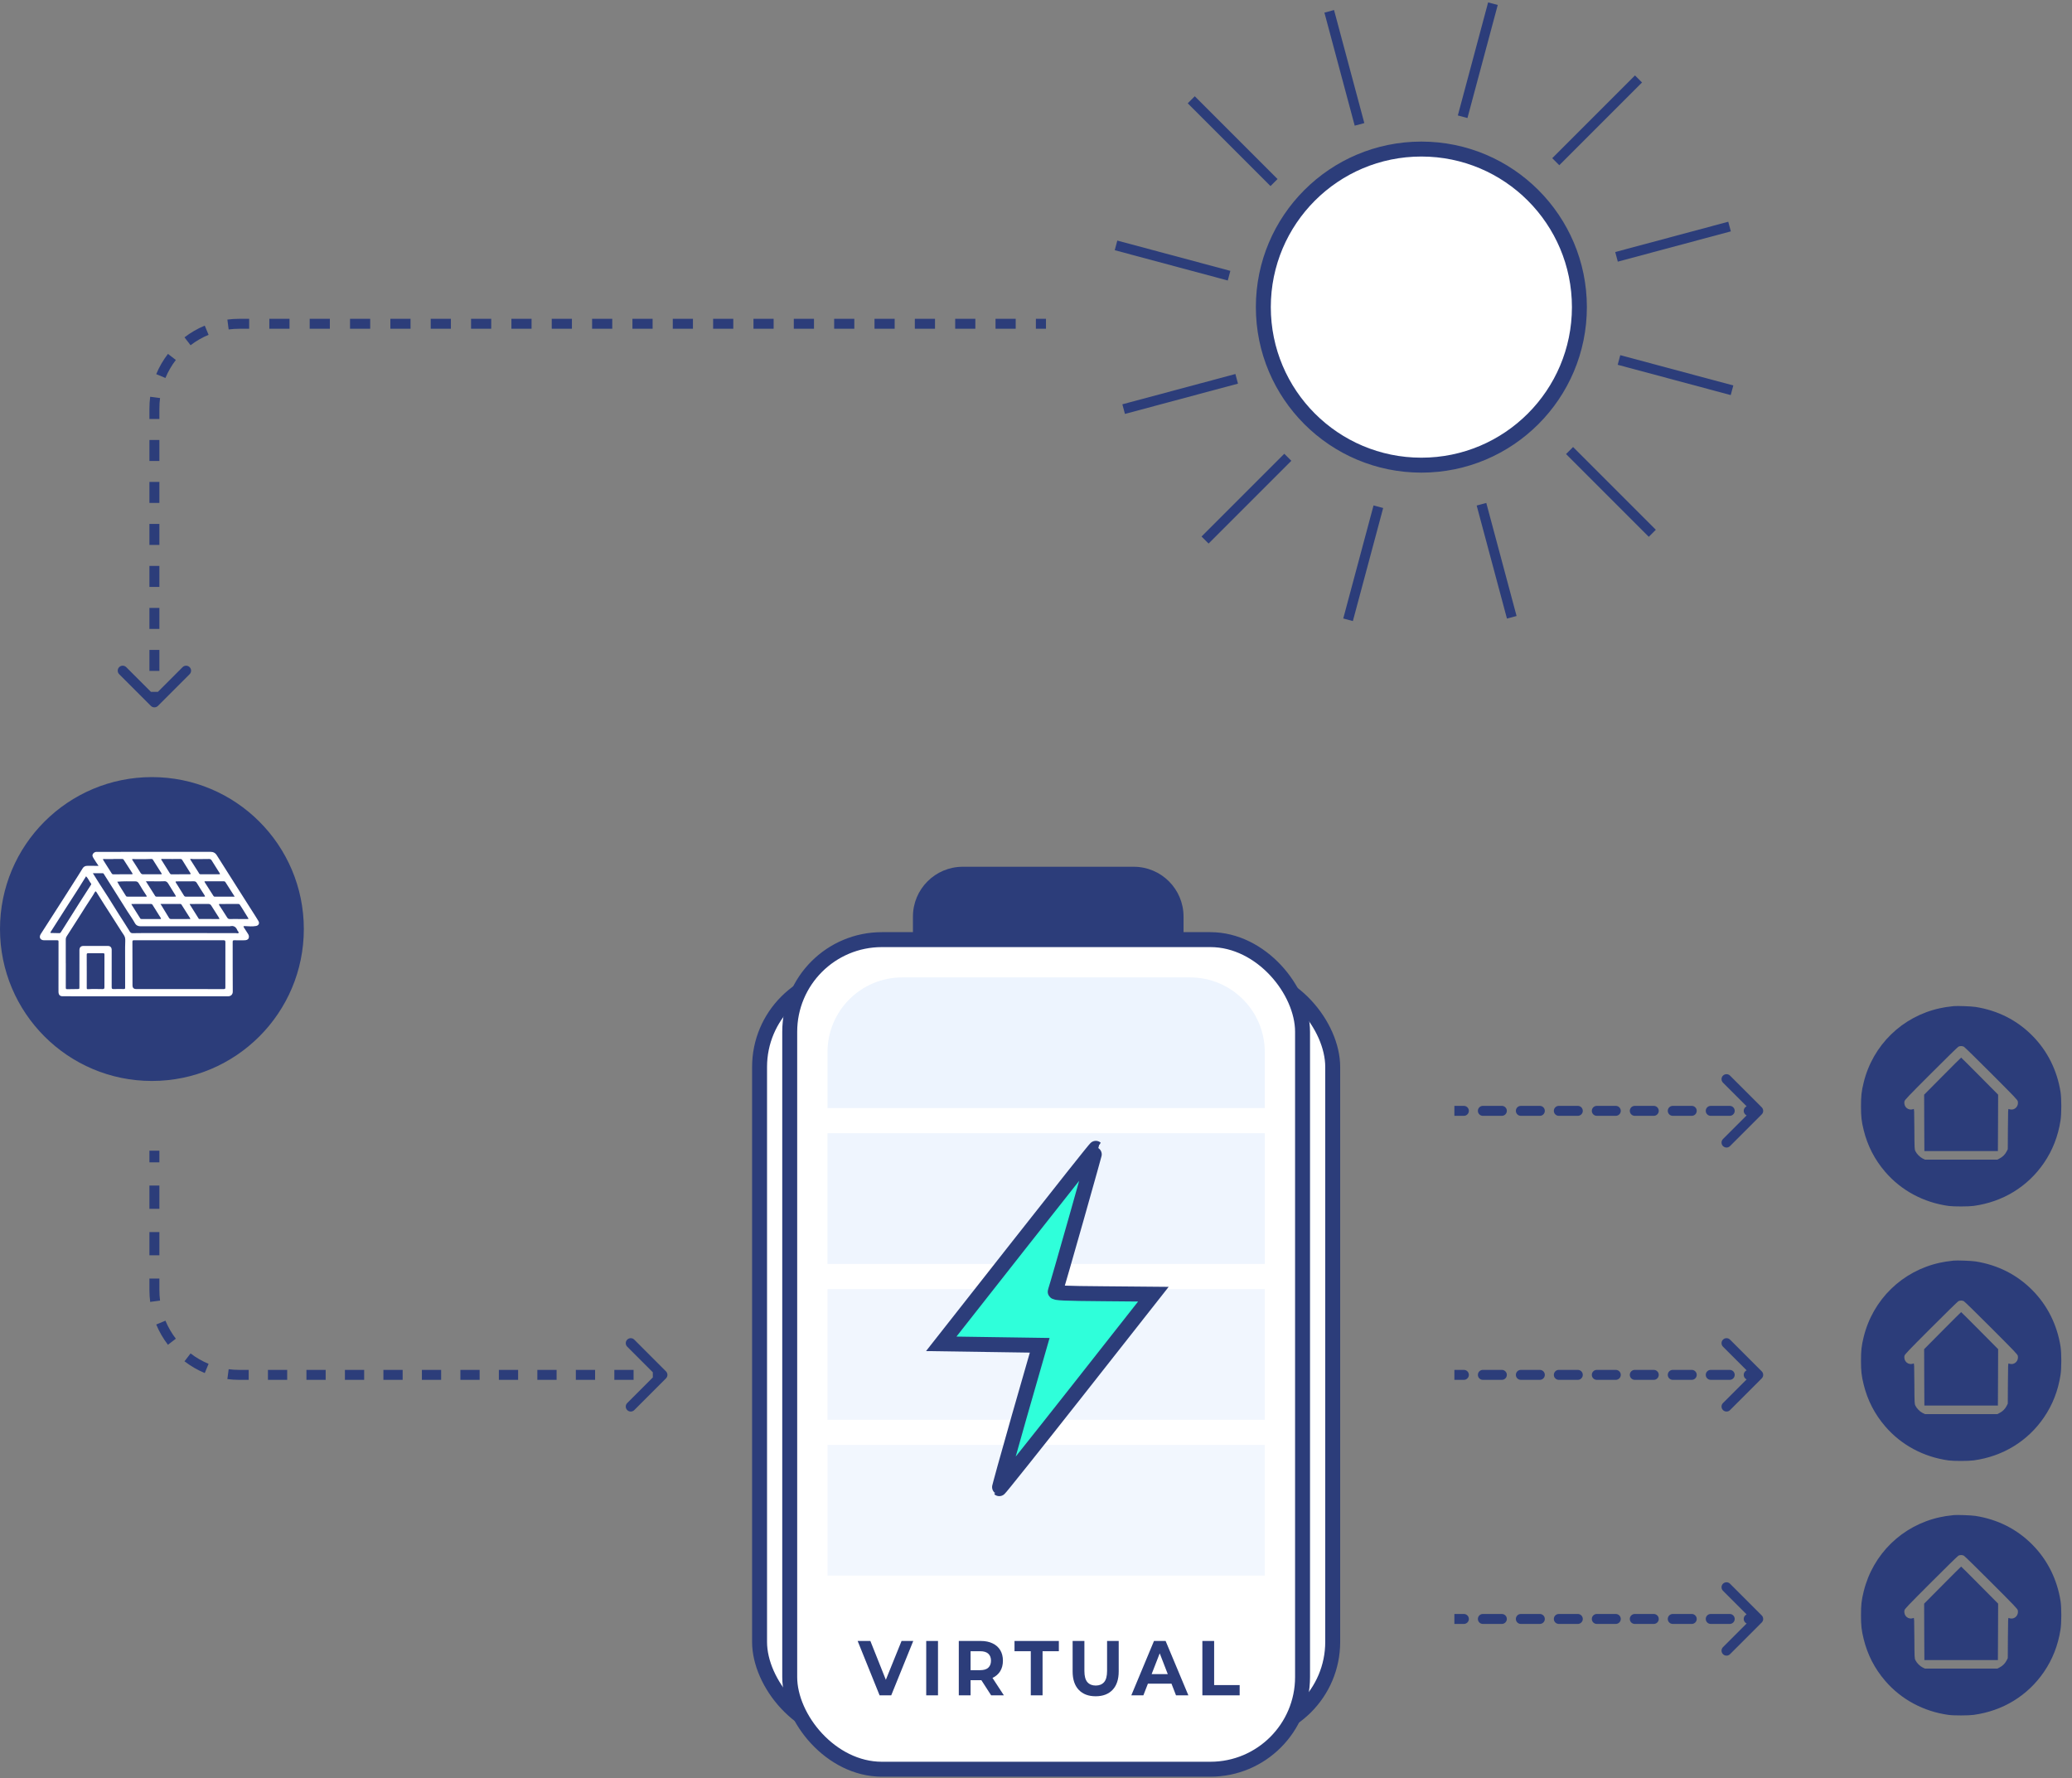 <svg width="416" height="357" viewBox="0 0 416 357" fill="none" xmlns="http://www.w3.org/2000/svg">
<rect x="0" y="0" width="416" height="357" fill="#808080" stroke="none"/>
<path d="M30.293 141.707C30.683 142.098 31.317 142.098 31.707 141.707L38.071 135.343C38.462 134.953 38.462 134.319 38.071 133.929C37.681 133.538 37.047 133.538 36.657 133.929L31 139.586L25.343 133.929C24.953 133.538 24.32 133.538 23.929 133.929C23.538 134.319 23.538 134.953 23.929 135.343L30.293 141.707ZM32 141L32 138.893L30 138.893L30 141L32 141ZM32 134.679L32 130.464L30 130.464L30 134.679L32 134.679ZM32 126.25L32 122.036L30 122.036L30 126.25L32 126.25ZM32 117.821L32 113.607L30 113.607L30 117.821L32 117.821ZM32 109.393L32 105.179L30 105.179L30 109.393L32 109.393ZM32 100.964L32 96.75L30 96.75L30 100.964L32 100.964ZM32 92.536L32 88.321L30 88.321L30 92.536L32 92.536ZM32 84.107L32 82L30 82L30 84.107L32 84.107ZM32 82C32 81.291 32.046 80.593 32.135 79.909L30.152 79.65C30.052 80.42 30 81.204 30 82L32 82ZM33.214 75.876C33.753 74.575 34.459 73.361 35.305 72.26L33.719 71.041C32.768 72.28 31.973 73.646 31.366 75.109L33.214 75.876ZM38.26 69.305C39.361 68.459 40.575 67.753 41.876 67.214L41.11 65.366C39.646 65.973 38.28 66.768 37.041 67.719L38.26 69.305ZM45.909 66.135C46.593 66.046 47.291 66 48 66L48 64C47.204 64 46.42 64.052 45.65 64.152L45.909 66.135ZM48 66L50.025 66L50.025 64L48 64L48 66ZM54.075 66L58.125 66L58.125 64L54.075 64L54.075 66ZM62.175 66L66.225 66L66.225 64L62.175 64L62.175 66ZM70.275 66L74.325 66L74.325 64L70.275 64L70.275 66ZM78.375 66L82.425 66L82.425 64L78.375 64L78.375 66ZM86.475 66L90.525 66L90.525 64L86.475 64L86.475 66ZM94.575 66L98.625 66L98.625 64L94.575 64L94.575 66ZM102.675 66L106.725 66L106.725 64L102.675 64L102.675 66ZM110.775 66L114.825 66L114.825 64L110.775 64L110.775 66ZM118.875 66L122.925 66L122.925 64L118.875 64L118.875 66ZM126.975 66L131.025 66L131.025 64L126.975 64L126.975 66ZM135.075 66L139.125 66L139.125 64L135.075 64L135.075 66ZM143.175 66L147.225 66L147.225 64L143.175 64L143.175 66ZM151.275 66L155.325 66L155.325 64L151.275 64L151.275 66ZM159.375 66L163.425 66L163.425 64L159.375 64L159.375 66ZM167.475 66L171.525 66L171.525 64L167.475 64L167.475 66ZM175.575 66L179.625 66L179.625 64L175.575 64L175.575 66ZM183.675 66L187.725 66L187.725 64L183.675 64L183.675 66ZM191.775 66L195.825 66L195.825 64L191.775 64L191.775 66ZM199.875 66L203.925 66L203.925 64L199.875 64L199.875 66ZM207.975 66L210 66L210 64L207.975 64L207.975 66Z" fill="#2C3D7A"/>
<path d="M133.707 276.707C134.098 276.317 134.098 275.683 133.707 275.293L127.343 268.929C126.953 268.538 126.319 268.538 125.929 268.929C125.538 269.319 125.538 269.953 125.929 270.343L131.586 276L125.929 281.657C125.538 282.047 125.538 282.681 125.929 283.071C126.319 283.462 126.953 283.462 127.343 283.071L133.707 276.707ZM133 275L131.068 275L131.068 277L133 277L133 275ZM127.205 275L123.341 275L123.341 277L127.205 277L127.205 275ZM119.477 275L115.614 275L115.614 277L119.477 277L119.477 275ZM111.75 275L107.886 275L107.886 277L111.75 277L111.75 275ZM104.023 275L100.159 275L100.159 277L104.023 277L104.023 275ZM96.296 275L92.432 275L92.432 277L96.296 277L96.296 275ZM88.568 275L84.704 275L84.704 277L88.568 277L88.568 275ZM80.841 275L76.977 275L76.977 277L80.841 277L80.841 275ZM73.114 275L69.25 275L69.25 277L73.114 277L73.114 275ZM65.386 275L61.523 275L61.523 277L65.386 277L65.386 275ZM57.659 275L53.795 275L53.795 277L57.659 277L57.659 275ZM49.932 275L48 275L48 277L49.932 277L49.932 275ZM48 275C47.291 275 46.593 274.954 45.909 274.865L45.65 276.848C46.42 276.948 47.204 277 48 277L48 275ZM41.876 273.786C40.575 273.247 39.361 272.541 38.26 271.695L37.041 273.281C38.28 274.232 39.646 275.027 41.11 275.634L41.876 273.786ZM35.305 268.74C34.459 267.639 33.753 266.425 33.214 265.124L31.366 265.89C31.973 267.354 32.768 268.72 33.719 269.959L35.305 268.74ZM32.135 261.091C32.046 260.407 32 259.709 32 259L30 259C30 259.796 30.052 260.58 30.152 261.35L32.135 261.091ZM32 259L32 256.667L30 256.667L30 259L32 259ZM32 252L32 247.333L30 247.333L30 252L32 252ZM32 242.667L32 238L30 238L30 242.667L32 242.667ZM32 233.333L32 231L30 231L30 233.333L32 233.333Z" fill="#2C3D7A"/>
<circle cx="30.5" cy="186.5" r="30.5" fill="#2C3D7A"/>
<g clip-path="url(#clip0_206_1189)">
<path d="M19.787 173.819C19.435 173.289 19.105 172.833 18.822 172.351C18.661 172.076 18.437 171.794 18.663 171.418C18.812 171.169 19.023 171.072 19.277 171.014C19.343 170.999 19.417 171.012 19.487 171.012C27.055 171.012 34.624 171.019 42.192 171C42.81 170.998 43.215 171.193 43.536 171.706C44.951 173.961 46.383 176.206 47.81 178.454C48.83 180.06 49.852 181.664 50.872 183.271C51.216 183.813 51.569 184.35 51.892 184.906C52.151 185.352 51.929 185.795 51.41 185.887C50.678 186.018 49.937 185.956 49.203 185.913C48.9 185.895 48.807 185.934 48.984 186.214C49.235 186.61 49.486 187.006 49.746 187.396C49.837 187.534 49.925 187.671 49.954 187.832C50.064 188.41 49.766 188.742 49.096 188.757C48.416 188.774 47.734 188.776 47.054 188.753C46.764 188.743 46.713 188.842 46.714 189.108C46.723 192.429 46.707 195.751 46.732 199.073C46.736 199.673 46.306 200.002 45.809 200.001C34.733 199.995 23.656 199.997 12.581 199.996C12.042 199.996 11.775 199.733 11.745 199.158C11.729 198.855 11.742 198.55 11.742 198.246C11.742 195.17 11.738 192.094 11.751 189.018C11.752 188.767 11.656 188.757 11.469 188.758C10.6 188.763 9.732 188.77 8.864 188.758C8.094 188.748 7.778 188.183 8.166 187.534C8.255 187.385 8.356 187.242 8.45 187.095C9.884 184.86 11.321 182.626 12.752 180.389C13.758 178.816 14.758 177.238 15.759 175.662C16.031 175.232 16.308 174.805 16.562 174.365C16.789 173.971 17.112 173.805 17.562 173.814C18.276 173.827 18.991 173.817 19.788 173.817L19.787 173.819ZM35.935 198.546V198.549C38.927 198.549 41.918 198.544 44.91 198.557C45.194 198.557 45.249 198.48 45.248 198.213C45.239 195.184 45.235 192.155 45.252 189.127C45.254 188.791 45.132 188.753 44.852 188.753C38.87 188.759 32.887 188.76 26.904 188.753C26.661 188.753 26.584 188.809 26.584 189.062C26.597 191.974 26.598 194.885 26.602 197.797C26.602 198.305 26.851 198.555 27.35 198.547C27.455 198.545 27.561 198.545 27.666 198.545C30.423 198.545 33.179 198.545 35.936 198.545L35.935 198.546ZM13.205 193.365C13.205 193.365 13.211 193.365 13.213 193.365C13.213 195.003 13.218 196.64 13.209 198.277C13.208 198.51 13.276 198.581 13.511 198.574C14.168 198.551 14.824 198.553 15.482 198.547C15.949 198.543 15.944 198.544 15.943 198.091C15.941 195.646 15.941 193.202 15.947 190.757C15.947 190.205 16.214 189.9 16.735 189.896C18.389 189.883 20.044 189.884 21.698 189.898C22.155 189.901 22.422 190.212 22.424 190.669C22.428 191.161 22.424 191.652 22.424 192.143C22.425 194.155 22.433 196.167 22.422 198.178C22.42 198.477 22.513 198.562 22.805 198.552C23.485 198.531 24.166 198.53 24.846 198.547C25.093 198.553 25.126 198.465 25.125 198.248C25.116 195.956 25.116 193.663 25.117 191.371C25.117 190.564 25.11 189.756 25.147 188.951C25.168 188.507 25.136 188.111 24.876 187.724C24.724 187.497 24.564 187.271 24.419 187.038C23.847 186.118 23.259 185.209 22.674 184.296C22.077 183.365 21.475 182.438 20.882 181.504C20.374 180.707 19.875 179.904 19.373 179.104C19.259 178.921 19.172 178.861 19.033 179.102C18.912 179.312 18.799 179.529 18.665 179.728C17.654 181.243 16.696 182.792 15.718 184.327C14.951 185.534 14.182 186.741 13.404 187.941C13.264 188.157 13.202 188.374 13.203 188.627C13.207 190.206 13.206 191.785 13.206 193.364L13.205 193.365ZM18.643 175.293C19.087 176.001 19.483 176.645 19.891 177.282C20.509 178.248 21.144 179.204 21.757 180.173C22.502 181.351 23.225 182.542 23.974 183.718C24.614 184.725 25.278 185.716 25.894 186.739C26.059 187.012 26.179 187.344 26.649 187.334C28.409 187.299 30.169 187.305 31.929 187.306C37.081 187.311 42.232 187.323 47.384 187.323C47.558 187.323 47.815 187.43 47.898 187.273C47.992 187.093 47.733 186.947 47.664 186.771C47.39 186.077 46.92 185.756 46.161 185.946C46.117 185.957 46.068 185.948 46.021 185.948C42.348 185.948 38.675 185.949 35.002 185.95C32.76 185.95 30.52 185.945 28.278 185.952C27.75 185.954 27.342 185.788 27.078 185.306C26.623 184.477 26.063 183.714 25.558 182.917C24.602 181.408 23.655 179.893 22.702 178.382C22.076 177.389 21.441 176.402 20.821 175.406C20.756 175.303 20.688 175.292 20.594 175.292C19.973 175.292 19.351 175.292 18.643 175.292V175.293ZM17.417 194.981H17.419C17.419 196.079 17.421 197.179 17.416 198.277C17.416 198.459 17.411 198.595 17.668 198.576C18.64 198.506 19.613 198.547 20.586 198.557C20.88 198.559 20.968 198.473 20.967 198.185C20.958 195.999 20.959 193.813 20.971 191.627C20.973 191.397 20.903 191.359 20.698 191.361C19.701 191.369 18.705 191.371 17.708 191.36C17.483 191.357 17.409 191.413 17.411 191.649C17.424 192.76 17.417 193.87 17.417 194.982V194.981ZM17.28 175.906C17.258 175.944 17.243 175.974 17.225 176.003C16.694 176.856 16.17 177.712 15.63 178.559C14.85 179.784 14.054 181 13.271 182.225C12.246 183.828 11.233 185.44 10.198 187.039C10.053 187.264 10.106 187.293 10.323 187.296C10.851 187.305 11.379 187.314 11.906 187.329C12.055 187.333 12.144 187.258 12.216 187.146C12.379 186.893 12.542 186.64 12.702 186.386C13.82 184.614 14.933 182.838 16.054 181.068C16.768 179.943 17.495 178.824 18.216 177.704C18.279 177.606 18.372 177.499 18.287 177.39C17.923 176.93 17.722 176.36 17.28 175.906ZM47.115 179.996C46.47 178.985 45.867 178.044 45.27 177.099C45.193 176.978 45.105 176.92 44.958 176.92C43.728 176.923 42.497 176.923 41.267 176.916C41.044 176.915 40.996 176.942 41.136 177.156C41.712 178.038 42.269 178.933 42.833 179.824C42.897 179.925 42.964 180 43.107 180C44.417 179.994 45.727 179.996 47.116 179.996H47.115ZM35.32 179.996C35.278 179.881 35.261 179.79 35.216 179.715C34.748 178.949 34.28 178.182 33.804 177.421C33.619 177.125 33.429 176.878 32.987 176.907C32.252 176.957 31.51 176.921 30.772 176.92C30.298 176.92 29.825 176.92 29.29 176.92C29.933 177.933 30.542 178.887 31.143 179.846C31.208 179.949 31.274 179.997 31.392 179.996C32.69 179.994 33.989 179.995 35.32 179.995V179.996ZM39.117 179.996V179.998C39.728 179.998 40.338 179.994 40.948 180C41.173 180.001 41.22 179.96 41.083 179.748C40.545 178.917 40.014 178.083 39.505 177.235C39.354 176.984 39.171 176.918 38.903 176.92C37.8 176.931 36.697 176.929 35.594 176.934C35.185 176.936 35.179 176.949 35.38 177.305C35.401 177.343 35.435 177.375 35.458 177.412C35.945 178.191 36.439 178.965 36.912 179.752C37.016 179.925 37.12 180.003 37.321 180C37.92 179.991 38.518 179.997 39.117 179.997L39.117 179.996ZM23.543 176.997C24.072 178.011 24.721 178.91 25.288 179.861C25.36 179.983 25.486 179.999 25.623 179.999C26.831 179.995 28.038 179.997 29.244 179.999C29.427 179.999 29.554 180.017 29.385 179.762C28.864 178.976 28.352 178.181 27.883 177.364C27.707 177.057 27.513 176.929 27.173 176.929C25.979 176.929 24.785 176.887 23.543 176.998V176.997ZM22.733 172.436C22.733 172.442 22.733 172.448 22.733 172.455C22.111 172.455 21.491 172.46 20.869 172.451C20.701 172.449 20.601 172.451 20.726 172.649C21.292 173.54 21.853 174.434 22.419 175.326C22.488 175.435 22.564 175.515 22.723 175.514C23.955 175.506 25.187 175.506 26.418 175.511C26.635 175.512 26.667 175.445 26.557 175.273C25.982 174.382 25.404 173.492 24.835 172.596C24.756 172.47 24.675 172.428 24.526 172.431C23.928 172.442 23.33 172.435 22.732 172.435L22.733 172.436ZM34.416 172.44C34.416 172.44 34.416 172.437 34.416 172.436C33.82 172.436 33.223 172.432 32.626 172.44C32.543 172.441 32.426 172.383 32.374 172.493C32.332 172.581 32.423 172.637 32.465 172.704C33.006 173.568 33.543 174.436 34.089 175.297C34.157 175.404 34.227 175.518 34.41 175.516C35.629 175.504 36.847 175.507 38.064 175.509C38.308 175.509 38.317 175.415 38.204 175.236C37.667 174.379 37.134 173.52 36.602 172.661C36.51 172.512 36.4 172.432 36.208 172.437C35.611 172.449 35.014 172.441 34.417 172.441L34.416 172.44ZM38.158 172.467C38.722 173.355 39.276 174.232 39.837 175.105C39.944 175.272 39.989 175.511 40.264 175.51C41.507 175.508 42.749 175.509 43.992 175.507C44.166 175.507 44.227 175.476 44.106 175.288C43.555 174.435 43.019 173.575 42.487 172.711C42.353 172.495 42.199 172.434 41.94 172.439C40.874 172.463 39.807 172.454 38.74 172.453C38.557 172.453 38.375 172.382 38.157 172.467H38.158ZM47.866 184.488C48.463 184.488 49.061 184.484 49.659 184.491C49.853 184.493 49.959 184.499 49.805 184.261C49.243 183.388 48.738 182.48 48.151 181.622C48.05 181.474 47.939 181.466 47.797 181.466C46.614 181.468 45.431 181.467 44.248 181.472C44.161 181.472 44.045 181.418 43.991 181.517C43.933 181.624 44.021 181.722 44.074 181.805C44.581 182.595 45.108 183.374 45.598 184.174C45.746 184.417 45.902 184.505 46.179 184.494C46.741 184.475 47.303 184.488 47.866 184.488ZM44.062 184.488C44.011 184.354 43.994 184.272 43.952 184.206C43.441 183.401 42.915 182.603 42.417 181.79C42.254 181.525 42.057 181.458 41.762 181.462C40.636 181.478 39.509 181.468 38.383 181.473C38.286 181.473 38.176 181.429 38.077 181.523C38.687 182.491 39.294 183.455 39.898 184.421C39.947 184.499 40.013 184.487 40.079 184.487C41.392 184.489 42.704 184.488 44.063 184.488H44.062ZM30.429 175.507C31.039 175.507 31.649 175.51 32.259 175.505C32.362 175.504 32.575 175.553 32.429 175.321C31.858 174.413 31.279 173.51 30.709 172.603C30.622 172.464 30.52 172.425 30.361 172.432C29.165 172.495 27.968 172.455 26.773 172.461C26.695 172.461 26.597 172.397 26.549 172.492C26.51 172.57 26.58 172.645 26.622 172.711C27.153 173.544 27.699 174.368 28.211 175.212C28.356 175.45 28.514 175.52 28.775 175.513C29.325 175.496 29.878 175.507 30.429 175.508V175.507ZM26.392 181.47C26.399 181.535 26.394 181.561 26.404 181.578C26.99 182.51 27.578 183.44 28.16 184.373C28.229 184.485 28.32 184.489 28.427 184.489C29.657 184.489 30.887 184.489 32.117 184.494C32.326 184.494 32.395 184.466 32.256 184.248C31.746 183.452 31.264 182.639 30.751 181.845C30.651 181.691 30.588 181.465 30.311 181.467C29.012 181.476 27.711 181.471 26.392 181.471V181.47ZM32.253 181.467C32.221 181.598 32.31 181.595 32.336 181.639C32.867 182.507 33.4 183.373 33.923 184.244C34.028 184.419 34.143 184.497 34.363 184.494C35.559 184.481 36.756 184.49 37.953 184.487C38.039 184.487 38.139 184.527 38.229 184.425C37.634 183.49 37.034 182.555 36.447 181.613C36.37 181.489 36.287 181.464 36.163 181.464C34.862 181.466 33.56 181.465 32.252 181.465L32.253 181.467Z" fill="white"/>
</g>
<circle cx="285" cy="62" r="31" fill="white"/>
<circle cx="285.371" cy="61.651" r="31.728" stroke="#2C3D7A" stroke-width="3"/>
<line x1="312.354" y1="32.463" x2="328.968" y2="15.849" stroke="#2C3D7A" stroke-width="2"/>
<line x1="241.943" y1="108.412" x2="258.557" y2="91.798" stroke="#2C3D7A" stroke-width="2"/>
<line x1="293.658" y1="23.436" x2="299.739" y2="0.741" stroke="#2C3D7A" stroke-width="2"/>
<line x1="270.654" y1="124.416" x2="276.735" y2="101.721" stroke="#2C3D7A" stroke-width="2"/>
<line x1="272.953" y1="24.968" x2="266.872" y2="2.273" stroke="#2C3D7A" stroke-width="2"/>
<line x1="303.521" y1="123.92" x2="297.44" y2="101.225" stroke="#2C3D7A" stroke-width="2"/>
<line x1="255.788" y1="36.646" x2="239.174" y2="20.032" stroke="#2C3D7A" stroke-width="2"/>
<line x1="331.737" y1="107.057" x2="315.123" y2="90.443" stroke="#2C3D7A" stroke-width="2"/>
<line x1="246.762" y1="55.342" x2="224.067" y2="49.261" stroke="#2C3D7A" stroke-width="2"/>
<line x1="347.741" y1="78.346" x2="325.046" y2="72.264" stroke="#2C3D7A" stroke-width="2"/>
<line x1="248.293" y1="76.047" x2="225.598" y2="82.128" stroke="#2C3D7A" stroke-width="2"/>
<line x1="347.245" y1="45.479" x2="324.55" y2="51.56" stroke="#2C3D7A" stroke-width="2"/>
<path d="M353.707 275.293C354.098 275.683 354.098 276.317 353.707 276.707L347.343 283.071C346.953 283.462 346.319 283.462 345.929 283.071C345.538 282.681 345.538 282.047 345.929 281.657L351.586 276L345.929 270.343C345.538 269.953 345.538 269.319 345.929 268.929C346.319 268.538 346.953 268.538 347.343 268.929L353.707 275.293ZM293.906 275C294.459 275 294.906 275.448 294.906 276C294.906 276.552 294.459 277 293.906 277V275ZM297.719 277C297.166 277 296.719 276.552 296.719 276C296.719 275.448 297.166 275 297.719 275V277ZM301.531 275C302.084 275 302.531 275.448 302.531 276C302.531 276.552 302.084 277 301.531 277V275ZM305.344 277C304.791 277 304.344 276.552 304.344 276C304.344 275.448 304.791 275 305.344 275V277ZM309.156 275C309.709 275 310.156 275.448 310.156 276C310.156 276.552 309.709 277 309.156 277V275ZM312.969 277C312.416 277 311.969 276.552 311.969 276C311.969 275.448 312.416 275 312.969 275V277ZM316.781 275C317.334 275 317.781 275.448 317.781 276C317.781 276.552 317.334 277 316.781 277V275ZM320.594 277C320.041 277 319.594 276.552 319.594 276C319.594 275.448 320.041 275 320.594 275V277ZM324.406 275C324.959 275 325.406 275.448 325.406 276C325.406 276.552 324.959 277 324.406 277V275ZM328.219 277C327.666 277 327.219 276.552 327.219 276C327.219 275.448 327.666 275 328.219 275V277ZM332.031 275C332.584 275 333.031 275.448 333.031 276C333.031 276.552 332.584 277 332.031 277V275ZM335.844 277C335.291 277 334.844 276.552 334.844 276C334.844 275.448 335.291 275 335.844 275V277ZM339.656 275C340.209 275 340.656 275.448 340.656 276C340.656 276.552 340.209 277 339.656 277V275ZM343.469 277C342.916 277 342.469 276.552 342.469 276C342.469 275.448 342.916 275 343.469 275V277ZM347.281 275C347.834 275 348.281 275.448 348.281 276C348.281 276.552 347.834 277 347.281 277V275ZM351.094 277C350.541 277 350.094 276.552 350.094 276C350.094 275.448 350.541 275 351.094 275V277ZM292 275H293.906V277H292V275ZM297.719 275H301.531V277H297.719V275ZM305.344 275H309.156V277H305.344V275ZM312.969 275H316.781V277H312.969V275ZM320.594 275H324.406V277H320.594V275ZM328.219 275H332.031V277H328.219V275ZM335.844 275H339.656V277H335.844V275ZM343.469 275H347.281V277H343.469V275ZM351.094 275H353V277H351.094V275Z" fill="#2C3D7A"/>
<path d="M353.707 324.293C354.098 324.683 354.098 325.317 353.707 325.707L347.343 332.071C346.953 332.462 346.319 332.462 345.929 332.071C345.538 331.681 345.538 331.047 345.929 330.657L351.586 325L345.929 319.343C345.538 318.953 345.538 318.319 345.929 317.929C346.319 317.538 346.953 317.538 347.343 317.929L353.707 324.293ZM293.906 324C294.459 324 294.906 324.448 294.906 325C294.906 325.552 294.459 326 293.906 326V324ZM297.719 326C297.166 326 296.719 325.552 296.719 325C296.719 324.448 297.166 324 297.719 324V326ZM301.531 324C302.084 324 302.531 324.448 302.531 325C302.531 325.552 302.084 326 301.531 326V324ZM305.344 326C304.791 326 304.344 325.552 304.344 325C304.344 324.448 304.791 324 305.344 324V326ZM309.156 324C309.709 324 310.156 324.448 310.156 325C310.156 325.552 309.709 326 309.156 326V324ZM312.969 326C312.416 326 311.969 325.552 311.969 325C311.969 324.448 312.416 324 312.969 324V326ZM316.781 324C317.334 324 317.781 324.448 317.781 325C317.781 325.552 317.334 326 316.781 326V324ZM320.594 326C320.041 326 319.594 325.552 319.594 325C319.594 324.448 320.041 324 320.594 324V326ZM324.406 324C324.959 324 325.406 324.448 325.406 325C325.406 325.552 324.959 326 324.406 326V324ZM328.219 326C327.666 326 327.219 325.552 327.219 325C327.219 324.448 327.666 324 328.219 324V326ZM332.031 324C332.584 324 333.031 324.448 333.031 325C333.031 325.552 332.584 326 332.031 326V324ZM335.844 326C335.291 326 334.844 325.552 334.844 325C334.844 324.448 335.291 324 335.844 324V326ZM339.656 324C340.209 324 340.656 324.448 340.656 325C340.656 325.552 340.209 326 339.656 326V324ZM343.469 326C342.916 326 342.469 325.552 342.469 325C342.469 324.448 342.916 324 343.469 324V326ZM347.281 324C347.834 324 348.281 324.448 348.281 325C348.281 325.552 347.834 326 347.281 326V324ZM351.094 326C350.541 326 350.094 325.552 350.094 325C350.094 324.448 350.541 324 351.094 324V326ZM292 324H293.906V326H292V324ZM297.719 324H301.531V326H297.719V324ZM305.344 324H309.156V326H305.344V324ZM312.969 324H316.781V326H312.969V324ZM320.594 324H324.406V326H320.594V324ZM328.219 324H332.031V326H328.219V324ZM335.844 324H339.656V326H335.844V324ZM343.469 324H347.281V326H343.469V324ZM351.094 324H353V326H351.094V324Z" fill="#2C3D7A"/>
<path d="M353.707 222.293C354.098 222.683 354.098 223.317 353.707 223.707L347.343 230.071C346.953 230.462 346.319 230.462 345.929 230.071C345.538 229.681 345.538 229.047 345.929 228.657L351.586 223L345.929 217.343C345.538 216.953 345.538 216.319 345.929 215.929C346.319 215.538 346.953 215.538 347.343 215.929L353.707 222.293ZM293.906 222C294.459 222 294.906 222.448 294.906 223C294.906 223.552 294.459 224 293.906 224V222ZM297.719 224C297.166 224 296.719 223.552 296.719 223C296.719 222.448 297.166 222 297.719 222V224ZM301.531 222C302.084 222 302.531 222.448 302.531 223C302.531 223.552 302.084 224 301.531 224V222ZM305.344 224C304.791 224 304.344 223.552 304.344 223C304.344 222.448 304.791 222 305.344 222V224ZM309.156 222C309.709 222 310.156 222.448 310.156 223C310.156 223.552 309.709 224 309.156 224V222ZM312.969 224C312.416 224 311.969 223.552 311.969 223C311.969 222.448 312.416 222 312.969 222V224ZM316.781 222C317.334 222 317.781 222.448 317.781 223C317.781 223.552 317.334 224 316.781 224V222ZM320.594 224C320.041 224 319.594 223.552 319.594 223C319.594 222.448 320.041 222 320.594 222V224ZM324.406 222C324.959 222 325.406 222.448 325.406 223C325.406 223.552 324.959 224 324.406 224V222ZM328.219 224C327.666 224 327.219 223.552 327.219 223C327.219 222.448 327.666 222 328.219 222V224ZM332.031 222C332.584 222 333.031 222.448 333.031 223C333.031 223.552 332.584 224 332.031 224V222ZM335.844 224C335.291 224 334.844 223.552 334.844 223C334.844 222.448 335.291 222 335.844 222V224ZM339.656 222C340.209 222 340.656 222.448 340.656 223C340.656 223.552 340.209 224 339.656 224V222ZM343.469 224C342.916 224 342.469 223.552 342.469 223C342.469 222.448 342.916 222 343.469 222V224ZM347.281 222C347.834 222 348.281 222.448 348.281 223C348.281 223.552 347.834 224 347.281 224V222ZM351.094 224C350.541 224 350.094 223.552 350.094 223C350.094 222.448 350.541 222 351.094 222V224ZM292 222H293.906V224H292V222ZM297.719 222H301.531V224H297.719V222ZM305.344 222H309.156V224H305.344V222ZM312.969 222H316.781V224H312.969V222ZM320.594 222H324.406V224H320.594V222ZM328.219 222H332.031V224H328.219V222ZM335.844 222H339.656V224H335.844V222ZM343.469 222H347.281V224H343.469V222ZM351.094 222H353V224H351.094V222Z" fill="#2C3D7A"/>
<path d="M392.23 201.978C390.886 202.129 390.298 202.221 389.458 202.406C381.9 204.061 376.013 209.797 374.173 217.313C373.737 219.085 373.636 220.018 373.636 222.084C373.636 224.15 373.737 225.082 374.173 226.854C374.946 230.003 376.374 232.783 378.498 235.252C381.707 238.99 386.191 241.392 391.222 242.089C392.255 242.231 395.237 242.223 396.261 242.08C402.123 241.274 407.104 238.225 410.362 233.463C412.101 230.919 413.201 228.114 413.696 224.922C413.906 223.604 413.906 220.572 413.705 219.253C413.016 214.878 411.076 210.981 408.069 207.941C404.97 204.8 401.099 202.843 396.622 202.137C395.841 202.011 392.86 201.902 392.23 201.978ZM394.279 210.116C394.422 210.183 396.908 212.61 399.805 215.516C404.45 220.16 405.071 220.815 405.121 221.093C405.205 221.554 405.105 221.966 404.819 222.294C404.433 222.73 403.87 222.856 403.299 222.629C403.165 222.579 403.156 222.848 403.131 226.636L403.106 230.692L402.862 231.171C402.568 231.75 402.073 232.246 401.468 232.556L401.006 232.792H393.742H386.477L385.998 232.556C385.436 232.271 384.822 231.649 384.562 231.095C384.377 230.7 384.377 230.625 384.352 226.636C384.327 222.848 384.319 222.579 384.184 222.629C383.143 223.041 382.16 222.21 382.362 221.093C382.412 220.815 383.025 220.169 387.678 215.516C390.567 212.619 393.053 210.191 393.196 210.116C393.523 209.956 393.943 209.956 394.279 210.116Z" fill="#2C3D7A"/>
<path d="M390 216.036L386.314 219.751L386.333 225.413L386.361 231.075H393.742H401.123L401.15 225.413L401.169 219.751L397.483 216.036C395.45 213.986 393.77 212.311 393.742 212.311C393.714 212.311 392.033 213.986 390 216.036Z" fill="#2C3D7A"/>
<path d="M392.23 253.066C390.886 253.217 390.298 253.309 389.458 253.494C381.9 255.148 376.013 260.885 374.173 268.401C373.737 270.173 373.636 271.105 373.636 273.171C373.636 275.238 373.737 276.17 374.173 277.942C374.946 281.091 376.374 283.871 378.498 286.34C381.707 290.078 386.191 292.479 391.222 293.177C392.255 293.319 395.237 293.311 396.261 293.168C402.123 292.362 407.104 289.313 410.362 284.551C412.101 282.007 413.201 279.202 413.696 276.01C413.906 274.692 413.906 271.66 413.705 270.341C413.016 265.966 411.076 262.069 408.069 259.029C404.97 255.888 401.099 253.931 396.622 253.225C395.841 253.099 392.86 252.99 392.23 253.066ZM394.279 261.204C394.422 261.271 396.908 263.698 399.805 266.604C404.45 271.248 405.071 271.903 405.121 272.18C405.205 272.642 405.105 273.054 404.819 273.381C404.433 273.818 403.87 273.944 403.299 273.717C403.165 273.667 403.156 273.936 403.131 277.723L403.106 281.78L402.862 282.259C402.568 282.838 402.073 283.334 401.468 283.644L401.006 283.879H393.742H386.477L385.998 283.644C385.436 283.359 384.822 282.737 384.562 282.183C384.377 281.788 384.377 281.713 384.352 277.723C384.327 273.936 384.319 273.667 384.184 273.717C383.143 274.129 382.16 273.297 382.362 272.18C382.412 271.903 383.025 271.257 387.678 266.604C390.567 263.706 393.053 261.279 393.196 261.204C393.523 261.044 393.943 261.044 394.279 261.204Z" fill="#2C3D7A"/>
<path d="M390 267.124L386.314 270.839L386.333 276.501L386.361 282.163H393.742H401.123L401.15 276.501L401.169 270.839L397.483 267.124C395.45 265.074 393.77 263.399 393.742 263.399C393.714 263.399 392.033 265.074 390 267.124Z" fill="#2C3D7A"/>
<path d="M392.23 304.154C390.886 304.305 390.298 304.397 389.458 304.582C381.9 306.236 376.013 311.972 374.173 319.489C373.737 321.261 373.636 322.193 373.636 324.259C373.636 326.325 373.737 327.258 374.173 329.03C374.946 332.179 376.374 334.959 378.498 337.428C381.707 341.165 386.191 343.567 391.222 344.264C392.255 344.407 395.237 344.399 396.261 344.256C402.123 343.45 407.104 340.401 410.362 335.639C412.101 333.095 413.201 330.289 413.696 327.098C413.906 325.779 413.906 322.748 413.705 321.429C413.016 317.054 411.076 313.157 408.069 310.116C404.97 306.975 401.099 305.019 396.622 304.313C395.841 304.187 392.86 304.078 392.23 304.154ZM394.279 312.292C394.422 312.359 396.908 314.786 399.805 317.692C404.45 322.336 405.071 322.991 405.121 323.268C405.205 323.73 405.105 324.142 404.819 324.469C404.433 324.906 403.87 325.032 403.299 324.805C403.165 324.755 403.156 325.024 403.131 328.811L403.106 332.868L402.862 333.346C402.568 333.926 402.073 334.421 401.468 334.732L401.006 334.967H393.742H386.477L385.998 334.732C385.436 334.447 384.822 333.825 384.562 333.271C384.377 332.876 384.377 332.801 384.352 328.811C384.327 325.024 384.319 324.755 384.184 324.805C383.143 325.217 382.16 324.385 382.362 323.268C382.412 322.991 383.025 322.345 387.678 317.692C390.567 314.794 393.053 312.367 393.196 312.292C393.523 312.132 393.943 312.132 394.279 312.292Z" fill="#2C3D7A"/>
<path d="M390 318.212L386.314 321.927L386.333 327.589L386.361 333.25H393.742H401.123L401.15 327.589L401.169 321.927L397.483 318.212C395.45 316.162 393.77 314.487 393.742 314.487C393.714 314.487 392.033 316.162 390 318.212Z" fill="#2C3D7A"/>
<rect x="152.5" y="195.692" width="115.071" height="152.41" rx="18.5" fill="white" stroke="#2C3D7A" stroke-width="3"/>
<rect x="158.555" y="188.628" width="102.961" height="166.538" rx="18.5" fill="white" stroke="#2C3D7A" stroke-width="3"/>
<path d="M166.138 211.211C166.138 202.926 172.853 196.211 181.138 196.211H238.934C247.219 196.211 253.934 202.926 253.934 211.211V222.449H166.138V211.211Z" fill="#EDF4FE"/>
<path d="M166.138 227.494H253.934V253.732H166.138V227.494Z" fill="#EDF4FE" fill-opacity="0.9"/>
<path d="M166.138 258.778H253.934V285.016H166.138V258.778Z" fill="#EDF4FE" fill-opacity="0.8"/>
<path d="M166.138 290.062H253.934V316.3H166.138V290.062Z" fill="#EDF4FE" fill-opacity="0.7"/>
<path d="M183.293 184C183.293 178.477 187.77 174 193.293 174H227.623C233.146 174 237.623 178.477 237.623 184V188.085H183.293V184Z" fill="#2C3D7A"/>
<path d="M204.447 250.102L188.976 269.769L198.845 269.916L208.745 270.062L204.625 284.395C202.372 292.309 200.564 298.787 200.624 298.845C200.683 298.904 207.678 290.14 216.155 279.383L231.567 259.804L221.638 259.716C213.665 259.657 211.738 259.569 211.857 259.276C212.242 258.279 220.097 230.581 220.008 230.522C219.948 230.464 212.954 239.286 204.447 250.102Z" fill="#2FFFDA" stroke="#2C3D7A" stroke-width="3"/>
<path d="M176.599 340.333L172.192 329.419H174.746L178.599 339.086H177.096L181.007 329.419H183.356L178.934 340.333H176.599Z" fill="#2C3D7A"/>
<path d="M185.96 340.333V329.419H188.324V340.333H185.96Z" fill="#2C3D7A"/>
<path d="M192.5 340.333V329.419H196.921C197.836 329.419 198.624 329.58 199.285 329.903C199.947 330.214 200.458 330.666 200.818 331.259C201.178 331.851 201.358 332.558 201.358 333.379C201.358 334.19 201.178 334.892 200.818 335.484C200.458 336.066 199.947 336.513 199.285 336.825C198.624 337.137 197.836 337.293 196.921 337.293H193.813L194.864 336.186V340.333H192.5ZM198.993 340.333L196.44 336.373H198.964L201.547 340.333H198.993ZM194.864 336.466L193.813 335.281H196.79C197.52 335.281 198.064 335.115 198.424 334.782C198.784 334.439 198.964 333.972 198.964 333.379C198.964 332.776 198.784 332.309 198.424 331.976C198.064 331.643 197.52 331.477 196.79 331.477H193.813L194.864 330.277V336.466Z" fill="#2C3D7A"/>
<path d="M206.955 340.333V331.477H203.686V329.419H212.588V331.477H209.319V340.333H206.955Z" fill="#2C3D7A"/>
<path d="M219.979 340.52C218.529 340.52 217.396 340.089 216.578 339.226C215.761 338.363 215.353 337.131 215.353 335.531V329.419H217.717V335.437C217.717 336.477 217.916 337.225 218.315 337.682C218.714 338.14 219.273 338.368 219.993 338.368C220.713 338.368 221.273 338.14 221.671 337.682C222.07 337.225 222.27 336.477 222.27 335.437V329.419H224.605V335.531C224.605 337.131 224.196 338.363 223.379 339.226C222.562 340.089 221.428 340.52 219.979 340.52Z" fill="#2C3D7A"/>
<path d="M227.136 340.333L231.689 329.419H234.023L238.591 340.333H236.11L232.374 330.698H233.308L229.558 340.333H227.136ZM229.412 337.994L230.04 336.077H235.293L235.935 337.994H229.412Z" fill="#2C3D7A"/>
<path d="M241.402 340.333V329.419H243.766V338.275H248.888V340.333H241.402Z" fill="#2C3D7A"/>
<defs>
<clipPath id="clip0_206_1189">
<rect width="44" height="29" fill="white" transform="translate(8 171)"/>
</clipPath>
</defs>
</svg>
